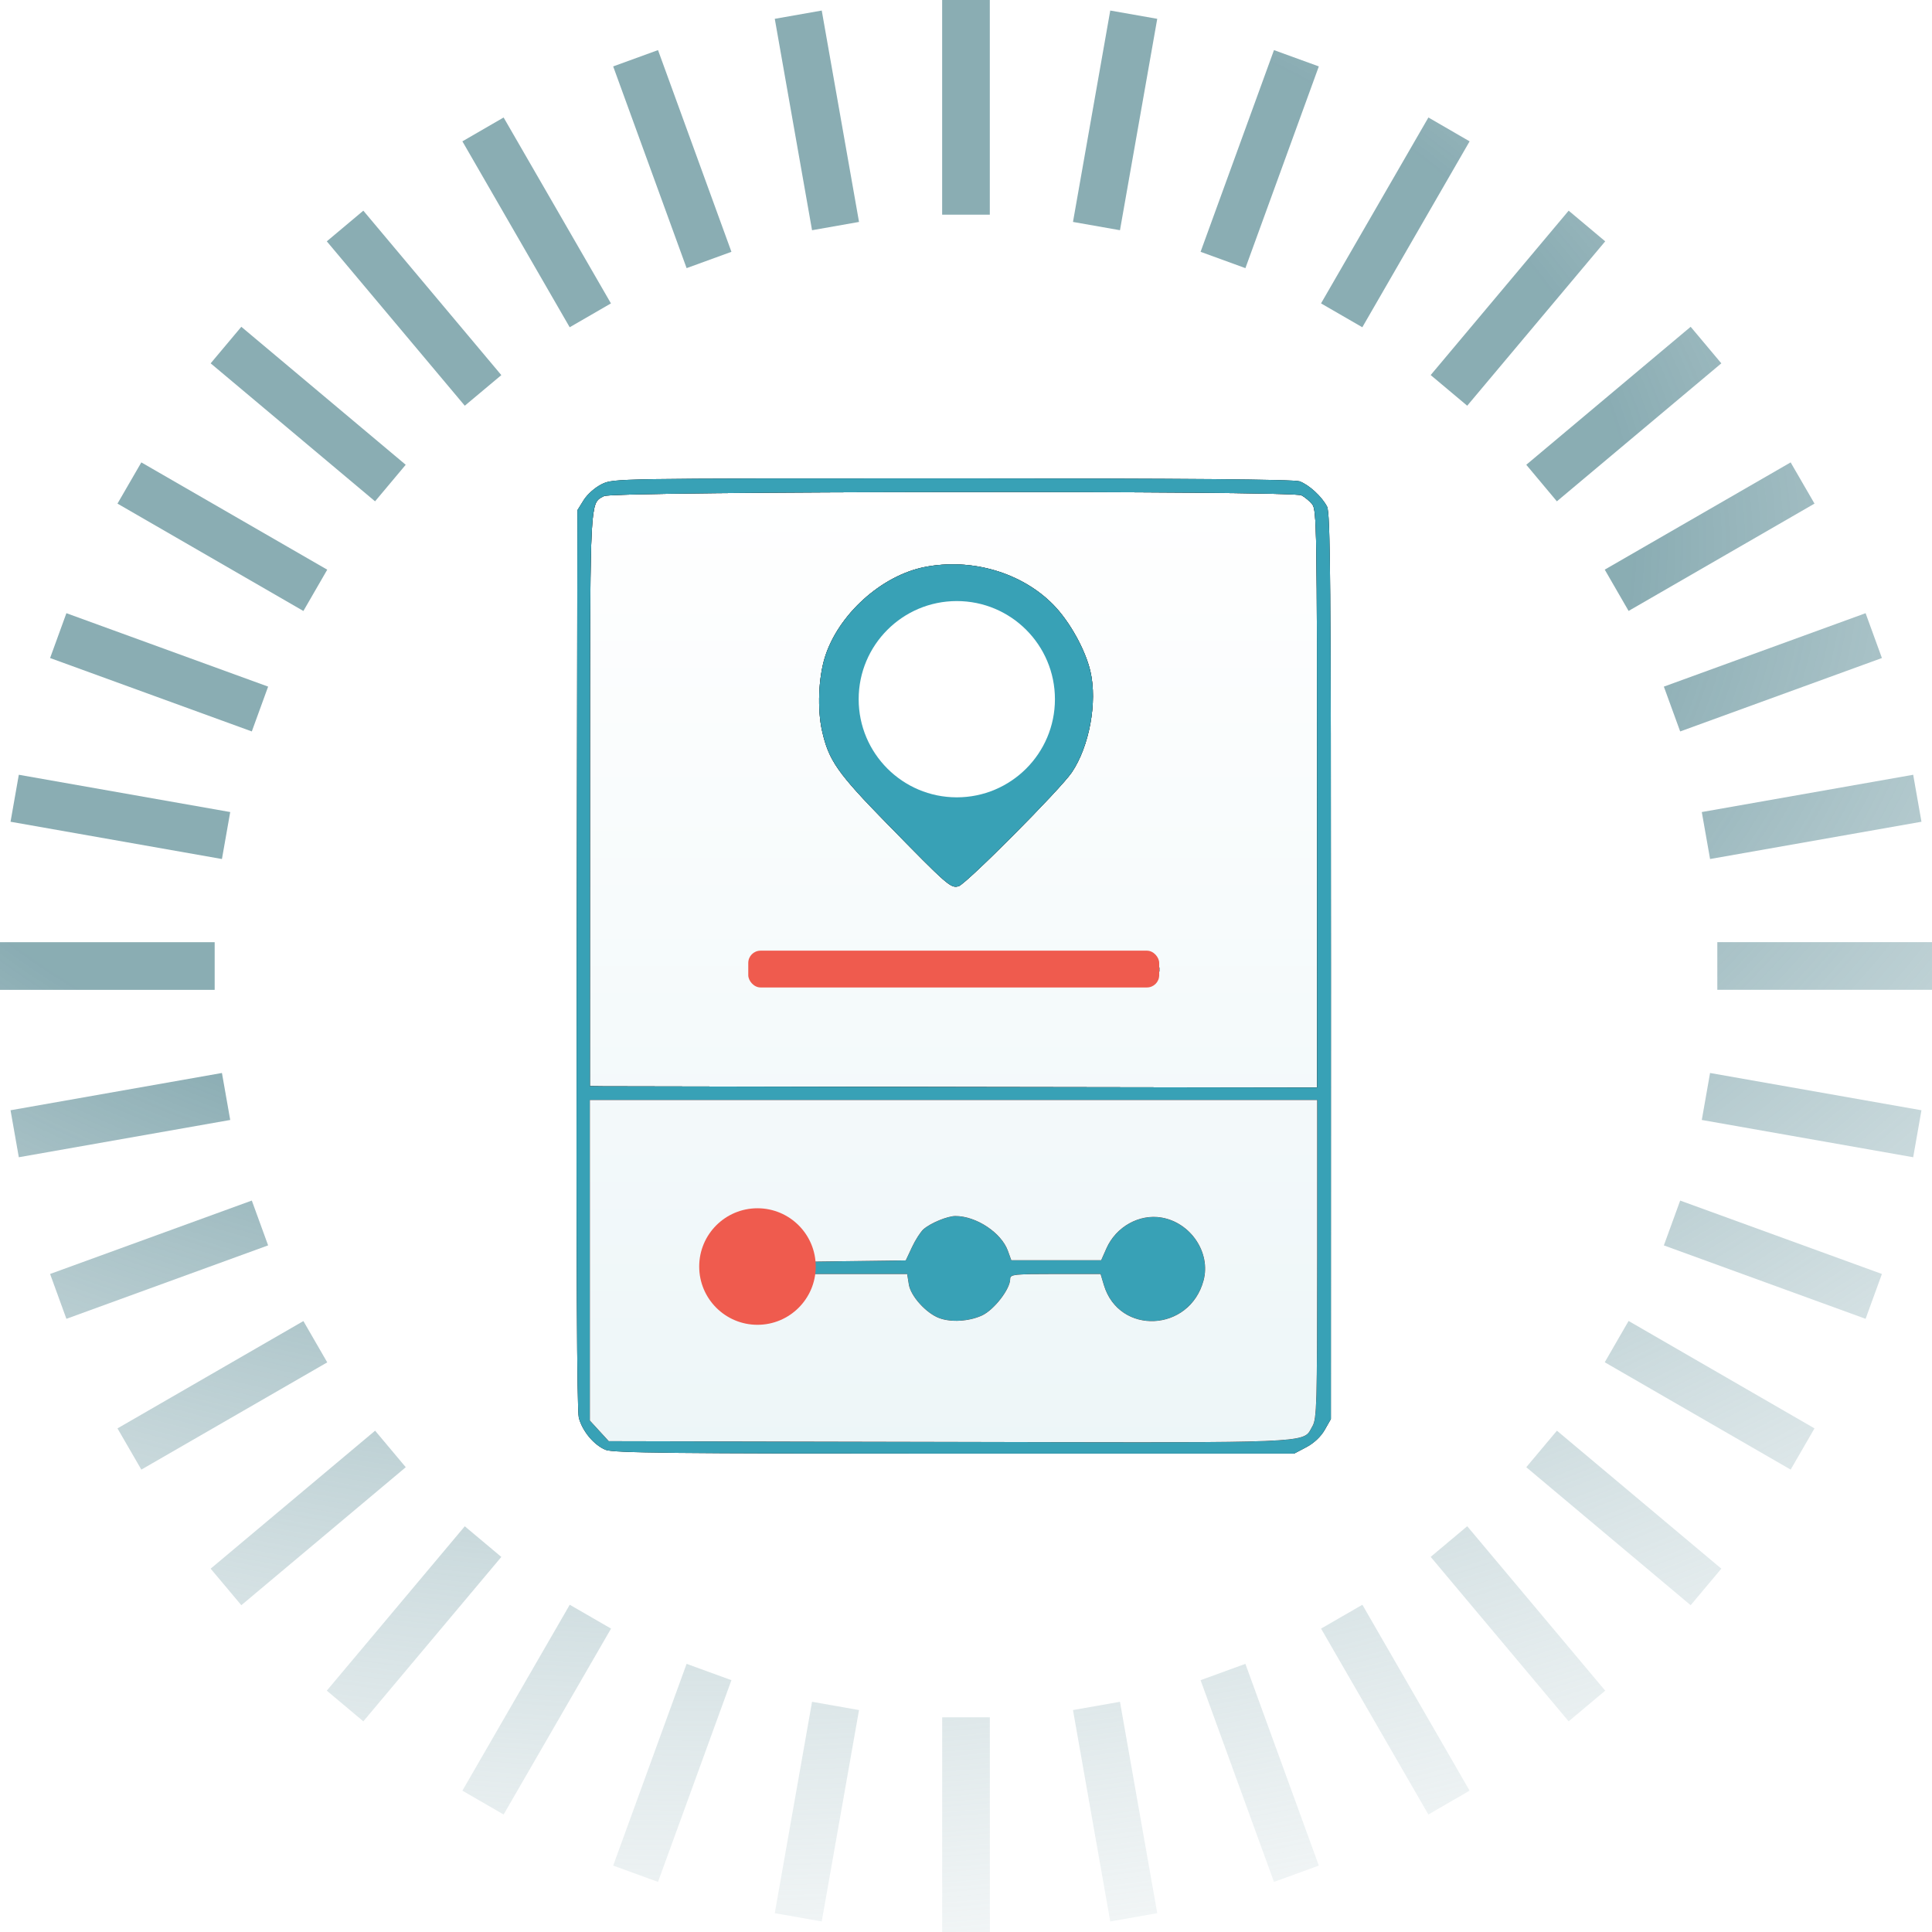 <svg width="315" height="315" viewBox="0 0 315 315" fill="none" xmlns="http://www.w3.org/2000/svg">
<path d="M153.612 0H161.382V35.001H153.612V0Z" fill="url(#paint0_radial_3108_2807)" fill-opacity="0.95"/>
<path d="M181.02 1.718L188.681 3.068L182.604 37.535L174.943 36.185L181.02 1.718Z" fill="url(#paint1_radial_3108_2807)" fill-opacity="0.95"/>
<path d="M207.714 8.169L215.026 10.828L203.056 43.718L195.748 41.057L207.714 8.169Z" fill="url(#paint2_radial_3108_2807)" fill-opacity="0.95"/>
<path d="M232.891 19.156L239.611 23.045L222.118 53.357L215.384 49.468L232.891 19.156Z" fill="url(#paint3_radial_3108_2807)" fill-opacity="0.95"/>
<path d="M255.76 34.348L261.718 39.348L239.22 66.15L233.263 61.152L255.76 34.348Z" fill="url(#paint4_radial_3108_2807)" fill-opacity="0.95"/>
<path d="M275.651 53.281L280.651 59.239L253.838 81.738L248.849 75.778L275.651 53.281Z" fill="url(#paint5_radial_3108_2807)" fill-opacity="0.95"/>
<path d="M291.953 75.39L295.843 82.11L265.531 99.609L261.644 92.875L291.953 75.39Z" fill="url(#paint6_radial_3108_2807)" fill-opacity="0.95"/>
<path d="M304.173 99.977L306.834 107.287L273.942 119.257L271.281 111.949L304.173 99.977Z" fill="url(#paint7_radial_3108_2807)" fill-opacity="0.95"/>
<path d="M311.933 126.321L313.281 133.98L278.816 140.057L277.466 132.399L311.933 126.321Z" fill="url(#paint8_radial_3108_2807)" fill-opacity="0.95"/>
<path d="M314.999 153.611V161.381H279.998V153.611H314.999Z" fill="url(#paint9_radial_3108_2807)" fill-opacity="0.95"/>
<path d="M313.281 181.02L311.933 188.681L277.466 182.603L278.816 174.943L313.281 181.02Z" fill="url(#paint10_radial_3108_2807)" fill-opacity="0.95"/>
<path d="M306.834 207.713L304.173 215.025L271.281 203.055L273.942 195.747L306.834 207.713Z" fill="url(#paint11_radial_3108_2807)" fill-opacity="0.95"/>
<path d="M295.843 232.89L291.953 239.61L261.644 222.109L265.531 215.374L295.843 232.89Z" fill="url(#paint12_radial_3108_2807)" fill-opacity="0.95"/>
<path d="M280.651 255.761L275.651 261.719L248.849 239.221L253.847 233.264L280.651 255.761Z" fill="url(#paint13_radial_3108_2807)" fill-opacity="0.95"/>
<path d="M261.718 275.652L255.76 280.652L233.263 253.84L239.22 248.842L261.718 275.652Z" fill="url(#paint14_radial_3108_2807)" fill-opacity="0.95"/>
<path d="M239.609 291.955L232.889 295.844L215.39 265.532L222.125 261.645L239.609 291.955Z" fill="url(#paint15_radial_3108_2807)" fill-opacity="0.95"/>
<path d="M215.027 304.172L207.715 306.833L195.745 273.941L203.053 271.28L215.027 304.172Z" fill="url(#paint16_radial_3108_2807)" fill-opacity="0.95"/>
<path d="M188.681 311.932L181.02 313.28L174.943 278.815L182.604 277.465L188.681 311.932Z" fill="url(#paint17_radial_3108_2807)" fill-opacity="0.95"/>
<path d="M161.388 315H153.618V279.999H161.388V315Z" fill="url(#paint18_radial_3108_2807)" fill-opacity="0.95"/>
<path d="M133.98 313.28L126.322 311.932L132.399 277.465L140.058 278.815L133.98 313.28Z" fill="url(#paint19_radial_3108_2807)" fill-opacity="0.95"/>
<path d="M107.285 306.833L99.975 304.172L111.945 271.28L119.253 273.941L107.285 306.833Z" fill="url(#paint20_radial_3108_2807)" fill-opacity="0.95"/>
<path d="M82.111 295.844L75.391 291.955L92.893 261.645L99.627 265.532L82.111 295.844Z" fill="url(#paint21_radial_3108_2807)" fill-opacity="0.95"/>
<path d="M59.239 280.652L53.282 275.652L75.779 248.85L81.739 253.848L59.239 280.652Z" fill="url(#paint22_radial_3108_2807)" fill-opacity="0.95"/>
<path d="M39.347 261.719L34.346 255.761L61.159 233.264L66.157 239.221L39.347 261.719Z" fill="url(#paint23_radial_3108_2807)" fill-opacity="0.95"/>
<path d="M23.044 239.61L19.155 232.89L49.466 215.391L53.355 222.125L23.044 239.61Z" fill="url(#paint24_radial_3108_2807)" fill-opacity="0.95"/>
<path d="M10.826 215.025L8.168 207.713L41.056 195.743L43.716 203.051L10.826 215.025Z" fill="url(#paint25_radial_3108_2807)" fill-opacity="0.95"/>
<path d="M3.068 188.681L1.718 181.02L36.185 174.943L37.536 182.603L3.068 188.681Z" fill="url(#paint26_radial_3108_2807)" fill-opacity="0.95"/>
<path d="M0 161.389V153.619H35.001V161.389H0Z" fill="url(#paint27_radial_3108_2807)" fill-opacity="0.95"/>
<path d="M1.718 133.98L3.068 126.321L37.536 132.399L36.185 140.057L1.718 133.98Z" fill="url(#paint28_radial_3108_2807)" fill-opacity="0.95"/>
<path d="M8.168 107.287L10.826 99.977L43.716 111.947L41.056 119.255L8.168 107.287Z" fill="url(#paint29_radial_3108_2807)" fill-opacity="0.95"/>
<path d="M19.155 82.11L23.044 75.39L53.355 92.883L49.466 99.618L19.155 82.11Z" fill="url(#paint30_radial_3108_2807)" fill-opacity="0.95"/>
<path d="M34.346 59.239L39.347 53.281L66.149 75.778L61.151 81.738L34.346 59.239Z" fill="url(#paint31_radial_3108_2807)" fill-opacity="0.95"/>
<path d="M53.282 39.348L59.239 34.348L81.739 61.16L75.779 66.15L53.282 39.348Z" fill="url(#paint32_radial_3108_2807)" fill-opacity="0.95"/>
<path d="M75.391 23.045L82.111 19.156L99.611 49.468L92.884 53.357L75.391 23.045Z" fill="url(#paint33_radial_3108_2807)" fill-opacity="0.95"/>
<path d="M99.975 10.828L107.285 8.169L119.255 41.057L111.947 43.718L99.975 10.828Z" fill="url(#paint34_radial_3108_2807)" fill-opacity="0.95"/>
<path d="M126.322 3.068L133.98 1.718L140.058 36.185L132.399 37.535L126.322 3.068Z" fill="url(#paint35_radial_3108_2807)" fill-opacity="0.95"/>
<g filter="url(#filter0_d_3108_2807)">
<path fill-rule="evenodd" clip-rule="evenodd" d="M214.19 81.755C214.731 82.031 215.525 82.69 215.954 83.219C216.68 84.115 216.733 87.332 216.743 131.249L216.753 178.319L159.604 178.231C128.172 178.183 101.492 178.132 100.313 178.119L98.172 178.093L98.188 131.362C98.188 129.501 98.189 127.712 98.189 125.992C98.2 86.674 98.201 83.373 99.754 82.285C99.897 82.185 100.052 82.104 100.222 82.016C100.303 81.973 100.388 81.929 100.476 81.88C101.923 81.079 212.628 80.957 214.19 81.755ZM136.481 108.207C138.638 101.232 145.697 94.839 152.777 93.45C160.424 91.95 168.592 94.35 173.746 99.612C176.391 102.313 178.957 106.925 179.781 110.46C180.947 115.464 179.614 122.705 176.746 126.937C174.857 129.724 159.454 145.205 158.275 145.5C156.991 145.822 156.573 145.456 146.614 135.28C138.555 127.045 137.117 124.99 136.034 120.162C135.25 116.667 135.44 111.574 136.481 108.207ZM125.147 161.133C124.136 160.218 124.075 158.136 125.031 157.18C125.662 156.55 129.267 156.473 157.929 156.473C189.293 156.473 190.131 156.495 190.586 157.344C191.269 158.62 191.156 160.116 190.306 161.054C189.597 161.837 187.995 161.878 157.766 161.878C128.814 161.878 125.898 161.811 125.147 161.133Z" fill="black"/>
<path fill-rule="evenodd" clip-rule="evenodd" d="M214.19 81.755C214.731 82.031 215.525 82.69 215.954 83.219C216.68 84.115 216.733 87.332 216.743 131.249L216.753 178.319L159.604 178.231C128.172 178.183 101.492 178.132 100.313 178.119L98.172 178.093L98.188 131.362C98.188 129.501 98.189 127.712 98.189 125.992C98.2 86.674 98.201 83.373 99.754 82.285C99.897 82.185 100.052 82.104 100.222 82.016C100.303 81.973 100.388 81.929 100.476 81.88C101.923 81.079 212.628 80.957 214.19 81.755ZM136.481 108.207C138.638 101.232 145.697 94.839 152.777 93.45C160.424 91.95 168.592 94.35 173.746 99.612C176.391 102.313 178.957 106.925 179.781 110.46C180.947 115.464 179.614 122.705 176.746 126.937C174.857 129.724 159.454 145.205 158.275 145.5C156.991 145.822 156.573 145.456 146.614 135.28C138.555 127.045 137.117 124.99 136.034 120.162C135.25 116.667 135.44 111.574 136.481 108.207ZM125.147 161.133C124.136 160.218 124.075 158.136 125.031 157.18C125.662 156.55 129.267 156.473 157.929 156.473C189.293 156.473 190.131 156.495 190.586 157.344C191.269 158.62 191.156 160.116 190.306 161.054C189.597 161.837 187.995 161.878 157.766 161.878C128.814 161.878 125.898 161.811 125.147 161.133Z" fill="url(#paint36_linear_3108_2807)"/>
<path fill-rule="evenodd" clip-rule="evenodd" d="M97.168 82.532C97.753 81.593 99.013 80.479 100.099 79.942C102.001 79.002 102.105 79.001 157.32 79C195.308 79 213.034 79.15 213.905 79.479C215.46 80.066 217.517 81.961 218.371 83.594C218.911 84.627 219.006 95.948 219 158.59L218.992 232.37L217.985 234.138C217.357 235.24 216.23 236.3 214.991 236.953L213.004 238H157.602C111.831 238 101.945 237.893 100.729 237.386C98.826 236.591 96.966 234.363 96.374 232.169C96.058 230.993 95.945 206.797 96.025 157.306L96.143 84.18L97.168 82.532ZM214.19 81.755C214.731 82.031 215.525 82.69 215.954 83.219C216.68 84.115 216.733 87.332 216.743 131.249L216.753 178.319L159.604 178.231C128.172 178.183 101.492 178.132 100.313 178.119L98.172 178.093L98.188 131.362C98.188 129.501 98.189 127.712 98.189 125.992C98.2 86.674 98.201 83.373 99.754 82.285C99.897 82.185 100.052 82.104 100.222 82.016C100.303 81.973 100.388 81.929 100.476 81.88C101.923 81.079 212.628 80.957 214.19 81.755ZM136.481 108.207C138.638 101.232 145.697 94.839 152.777 93.45C160.424 91.95 168.592 94.35 173.746 99.612C176.391 102.313 178.957 106.925 179.781 110.46C180.947 115.464 179.614 122.705 176.746 126.937C174.857 129.724 159.454 145.205 158.275 145.5C156.991 145.822 156.573 145.456 146.614 135.28C138.555 127.045 137.117 124.99 136.034 120.162C135.25 116.667 135.44 111.574 136.481 108.207ZM125.147 161.133C124.136 160.218 124.075 158.136 125.031 157.18C125.662 156.55 129.267 156.473 157.929 156.473C189.293 156.473 190.131 156.495 190.586 157.344C191.269 158.62 191.156 160.116 190.306 161.054C189.597 161.837 187.995 161.878 157.766 161.878C128.814 161.878 125.898 161.811 125.147 161.133ZM215.983 233.532C216.684 232.346 216.753 229.932 216.753 206.288V180.345H157.462H98.172V206.477V232.608L99.715 234.291L101.258 235.973L156.781 236.092C210.007 236.207 214.143 236.337 215.447 234.481C215.638 234.209 215.769 233.895 215.983 233.532ZM123.672 199.935C119.813 201.309 117.881 203.996 117.881 207.995C117.881 211.299 119.652 214.2 122.609 215.744C126.86 217.962 133.603 214.698 134.556 209.961L134.806 208.722H142.356H149.907L150.18 210.422C150.484 212.323 152.988 215.099 155.124 215.902C157.054 216.628 159.952 216.457 162.078 215.494C164.055 214.597 166.705 211.185 166.705 209.535C166.705 208.785 167.272 208.722 174.073 208.722H181.441L181.975 210.504C184.447 218.745 195.985 218.212 198.238 209.752C199.437 205.251 196.155 200.342 191.397 199.517C187.758 198.886 183.962 201.004 182.396 204.541L181.542 206.47H174.214H166.886L166.33 204.932C165.263 201.985 161.176 199.274 157.786 199.266C156.486 199.263 153.706 200.411 152.568 201.42C152.089 201.844 151.245 203.16 150.69 204.346L149.682 206.5L142.225 206.598L134.767 206.695L134.276 205.056C133.664 203.015 130.81 200.38 128.525 199.746C126.344 199.141 125.85 199.161 123.672 199.935Z" fill="black"/>
<path fill-rule="evenodd" clip-rule="evenodd" d="M97.168 82.532C97.753 81.593 99.013 80.479 100.099 79.942C102.001 79.002 102.105 79.001 157.32 79C195.308 79 213.034 79.15 213.905 79.479C215.46 80.066 217.517 81.961 218.371 83.594C218.911 84.627 219.006 95.948 219 158.59L218.992 232.37L217.985 234.138C217.357 235.24 216.23 236.3 214.991 236.953L213.004 238H157.602C111.831 238 101.945 237.893 100.729 237.386C98.826 236.591 96.966 234.363 96.374 232.169C96.058 230.993 95.945 206.797 96.025 157.306L96.143 84.18L97.168 82.532ZM214.19 81.755C214.731 82.031 215.525 82.69 215.954 83.219C216.68 84.115 216.733 87.332 216.743 131.249L216.753 178.319L159.604 178.231C128.172 178.183 101.492 178.132 100.313 178.119L98.172 178.093L98.188 131.362C98.188 129.501 98.189 127.712 98.189 125.992C98.2 86.674 98.201 83.373 99.754 82.285C99.897 82.185 100.052 82.104 100.222 82.016C100.303 81.973 100.388 81.929 100.476 81.88C101.923 81.079 212.628 80.957 214.19 81.755ZM136.481 108.207C138.638 101.232 145.697 94.839 152.777 93.45C160.424 91.95 168.592 94.35 173.746 99.612C176.391 102.313 178.957 106.925 179.781 110.46C180.947 115.464 179.614 122.705 176.746 126.937C174.857 129.724 159.454 145.205 158.275 145.5C156.991 145.822 156.573 145.456 146.614 135.28C138.555 127.045 137.117 124.99 136.034 120.162C135.25 116.667 135.44 111.574 136.481 108.207ZM125.147 161.133C124.136 160.218 124.075 158.136 125.031 157.18C125.662 156.55 129.267 156.473 157.929 156.473C189.293 156.473 190.131 156.495 190.586 157.344C191.269 158.62 191.156 160.116 190.306 161.054C189.597 161.837 187.995 161.878 157.766 161.878C128.814 161.878 125.898 161.811 125.147 161.133ZM215.983 233.532C216.684 232.346 216.753 229.932 216.753 206.288V180.345H157.462H98.172V206.477V232.608L99.715 234.291L101.258 235.973L156.781 236.092C210.007 236.207 214.143 236.337 215.447 234.481C215.638 234.209 215.769 233.895 215.983 233.532ZM123.672 199.935C119.813 201.309 117.881 203.996 117.881 207.995C117.881 211.299 119.652 214.2 122.609 215.744C126.86 217.962 133.603 214.698 134.556 209.961L134.806 208.722H142.356H149.907L150.18 210.422C150.484 212.323 152.988 215.099 155.124 215.902C157.054 216.628 159.952 216.457 162.078 215.494C164.055 214.597 166.705 211.185 166.705 209.535C166.705 208.785 167.272 208.722 174.073 208.722H181.441L181.975 210.504C184.447 218.745 195.985 218.212 198.238 209.752C199.437 205.251 196.155 200.342 191.397 199.517C187.758 198.886 183.962 201.004 182.396 204.541L181.542 206.47H174.214H166.886L166.33 204.932C165.263 201.985 161.176 199.274 157.786 199.266C156.486 199.263 153.706 200.411 152.568 201.42C152.089 201.844 151.245 203.16 150.69 204.346L149.682 206.5L142.225 206.598L134.767 206.695L134.276 205.056C133.664 203.015 130.81 200.38 128.525 199.746C126.344 199.141 125.85 199.161 123.672 199.935Z" fill="#38A1B6"/>
<path fill-rule="evenodd" clip-rule="evenodd" d="M216.753 206.288C216.753 229.932 216.684 232.346 215.983 233.532C215.769 233.895 215.638 234.209 215.447 234.481C214.143 236.337 210.007 236.207 156.781 236.092L101.258 235.973L99.715 234.291L98.172 232.608V206.477V180.345H157.462H216.753V206.288ZM117.881 207.995C117.881 203.996 119.813 201.309 123.672 199.935C125.85 199.161 126.344 199.141 128.525 199.746C130.81 200.38 133.664 203.015 134.276 205.056L134.767 206.695L142.225 206.598L149.682 206.5L150.69 204.346C151.245 203.16 152.089 201.844 152.568 201.42C153.706 200.411 156.486 199.263 157.786 199.266C161.176 199.274 165.263 201.985 166.33 204.932L166.886 206.47H174.214H181.542L182.396 204.541C183.962 201.004 187.758 198.886 191.397 199.517C196.155 200.342 199.437 205.251 198.238 209.752C195.985 218.212 184.447 218.745 181.975 210.504L181.441 208.722H174.073C167.272 208.722 166.705 208.785 166.705 209.535C166.705 211.185 164.055 214.597 162.078 215.494C159.952 216.457 157.054 216.628 155.124 215.902C152.988 215.099 150.484 212.323 150.18 210.422L149.907 208.722H142.356H134.806L134.556 209.961C133.603 214.698 126.86 217.962 122.609 215.744C119.652 214.2 117.881 211.299 117.881 207.995Z" fill="black"/>
<path fill-rule="evenodd" clip-rule="evenodd" d="M216.753 206.288C216.753 229.932 216.684 232.346 215.983 233.532C215.769 233.895 215.638 234.209 215.447 234.481C214.143 236.337 210.007 236.207 156.781 236.092L101.258 235.973L99.715 234.291L98.172 232.608V206.477V180.345H157.462H216.753V206.288ZM117.881 207.995C117.881 203.996 119.813 201.309 123.672 199.935C125.85 199.161 126.344 199.141 128.525 199.746C130.81 200.38 133.664 203.015 134.276 205.056L134.767 206.695L142.225 206.598L149.682 206.5L150.69 204.346C151.245 203.16 152.089 201.844 152.568 201.42C153.706 200.411 156.486 199.263 157.786 199.266C161.176 199.274 165.263 201.985 166.33 204.932L166.886 206.47H174.214H181.542L182.396 204.541C183.962 201.004 187.758 198.886 191.397 199.517C196.155 200.342 199.437 205.251 198.238 209.752C195.985 218.212 184.447 218.745 181.975 210.504L181.441 208.722H174.073C167.272 208.722 166.705 208.785 166.705 209.535C166.705 211.185 164.055 214.597 162.078 215.494C159.952 216.457 157.054 216.628 155.124 215.902C152.988 215.099 150.484 212.323 150.18 210.422L149.907 208.722H142.356H134.806L134.556 209.961C133.603 214.698 126.86 217.962 122.609 215.744C119.652 214.2 117.881 211.299 117.881 207.995Z" fill="url(#paint37_linear_3108_2807)"/>
<path d="M174 115C174 123.837 166.837 131 158 131C149.163 131 142 123.837 142 115C142 106.163 149.163 99 158 99C166.837 99 174 106.163 174 115Z" fill="white"/>
<circle cx="125.5" cy="207.5" r="9.5" fill="#EF5B4E"/>
<rect x="124" y="156" width="67" height="6" rx="2" fill="#EF5B4E"/>
</g>
<defs>
<filter id="filter0_d_3108_2807" x="70.8" y="54.8" width="169.4" height="205.4" filterUnits="userSpaceOnUse" color-interpolation-filters="sRGB">
<feFlood flood-opacity="0" result="BackgroundImageFix"/>
<feColorMatrix in="SourceAlpha" type="matrix" values="0 0 0 0 0 0 0 0 0 0 0 0 0 0 0 0 0 0 127 0" result="hardAlpha"/>
<feOffset dx="-2" dy="-1"/>
<feGaussianBlur stdDeviation="11.6"/>
<feComposite in2="hardAlpha" operator="out"/>
<feColorMatrix type="matrix" values="0 0 0 0 0.288 0 0 0 0 0.619 0 0 0 0 0.71 0 0 0 0.25 0"/>
<feBlend mode="normal" in2="BackgroundImageFix" result="effect1_dropShadow_3108_2807"/>
<feBlend mode="normal" in="SourceGraphic" in2="effect1_dropShadow_3108_2807" result="shape"/>
</filter>
<radialGradient id="paint0_radial_3108_2807" cx="0" cy="0" r="1" gradientUnits="userSpaceOnUse" gradientTransform="translate(116 89) scale(452 297.865)">
<stop offset="0.332" stop-color="#84A8AF"/>
<stop offset="1" stop-color="white" stop-opacity="0"/>
</radialGradient>
<radialGradient id="paint1_radial_3108_2807" cx="0" cy="0" r="1" gradientUnits="userSpaceOnUse" gradientTransform="translate(116 89) scale(452 297.865)">
<stop offset="0.332" stop-color="#84A8AF"/>
<stop offset="1" stop-color="white" stop-opacity="0"/>
</radialGradient>
<radialGradient id="paint2_radial_3108_2807" cx="0" cy="0" r="1" gradientUnits="userSpaceOnUse" gradientTransform="translate(116 89) scale(452 297.865)">
<stop offset="0.332" stop-color="#84A8AF"/>
<stop offset="1" stop-color="white" stop-opacity="0"/>
</radialGradient>
<radialGradient id="paint3_radial_3108_2807" cx="0" cy="0" r="1" gradientUnits="userSpaceOnUse" gradientTransform="translate(116 89) scale(452 297.865)">
<stop offset="0.332" stop-color="#84A8AF"/>
<stop offset="1" stop-color="white" stop-opacity="0"/>
</radialGradient>
<radialGradient id="paint4_radial_3108_2807" cx="0" cy="0" r="1" gradientUnits="userSpaceOnUse" gradientTransform="translate(116 89) scale(452 297.865)">
<stop offset="0.332" stop-color="#84A8AF"/>
<stop offset="1" stop-color="white" stop-opacity="0"/>
</radialGradient>
<radialGradient id="paint5_radial_3108_2807" cx="0" cy="0" r="1" gradientUnits="userSpaceOnUse" gradientTransform="translate(116 89) scale(452 297.865)">
<stop offset="0.332" stop-color="#84A8AF"/>
<stop offset="1" stop-color="white" stop-opacity="0"/>
</radialGradient>
<radialGradient id="paint6_radial_3108_2807" cx="0" cy="0" r="1" gradientUnits="userSpaceOnUse" gradientTransform="translate(116 89) scale(452 297.865)">
<stop offset="0.332" stop-color="#84A8AF"/>
<stop offset="1" stop-color="white" stop-opacity="0"/>
</radialGradient>
<radialGradient id="paint7_radial_3108_2807" cx="0" cy="0" r="1" gradientUnits="userSpaceOnUse" gradientTransform="translate(116 89) scale(452 297.865)">
<stop offset="0.332" stop-color="#84A8AF"/>
<stop offset="1" stop-color="white" stop-opacity="0"/>
</radialGradient>
<radialGradient id="paint8_radial_3108_2807" cx="0" cy="0" r="1" gradientUnits="userSpaceOnUse" gradientTransform="translate(116 89) scale(452 297.865)">
<stop offset="0.332" stop-color="#84A8AF"/>
<stop offset="1" stop-color="white" stop-opacity="0"/>
</radialGradient>
<radialGradient id="paint9_radial_3108_2807" cx="0" cy="0" r="1" gradientUnits="userSpaceOnUse" gradientTransform="translate(116 89) scale(452 297.865)">
<stop offset="0.332" stop-color="#84A8AF"/>
<stop offset="1" stop-color="white" stop-opacity="0"/>
</radialGradient>
<radialGradient id="paint10_radial_3108_2807" cx="0" cy="0" r="1" gradientUnits="userSpaceOnUse" gradientTransform="translate(116 89) scale(452 297.865)">
<stop offset="0.332" stop-color="#84A8AF"/>
<stop offset="1" stop-color="white" stop-opacity="0"/>
</radialGradient>
<radialGradient id="paint11_radial_3108_2807" cx="0" cy="0" r="1" gradientUnits="userSpaceOnUse" gradientTransform="translate(116 89) scale(452 297.865)">
<stop offset="0.332" stop-color="#84A8AF"/>
<stop offset="1" stop-color="white" stop-opacity="0"/>
</radialGradient>
<radialGradient id="paint12_radial_3108_2807" cx="0" cy="0" r="1" gradientUnits="userSpaceOnUse" gradientTransform="translate(116 89) scale(452 297.865)">
<stop offset="0.332" stop-color="#84A8AF"/>
<stop offset="1" stop-color="white" stop-opacity="0"/>
</radialGradient>
<radialGradient id="paint13_radial_3108_2807" cx="0" cy="0" r="1" gradientUnits="userSpaceOnUse" gradientTransform="translate(116 89) scale(452 297.865)">
<stop offset="0.332" stop-color="#84A8AF"/>
<stop offset="1" stop-color="white" stop-opacity="0"/>
</radialGradient>
<radialGradient id="paint14_radial_3108_2807" cx="0" cy="0" r="1" gradientUnits="userSpaceOnUse" gradientTransform="translate(116 89) scale(452 297.865)">
<stop offset="0.332" stop-color="#84A8AF"/>
<stop offset="1" stop-color="white" stop-opacity="0"/>
</radialGradient>
<radialGradient id="paint15_radial_3108_2807" cx="0" cy="0" r="1" gradientUnits="userSpaceOnUse" gradientTransform="translate(116 89) scale(452 297.865)">
<stop offset="0.332" stop-color="#84A8AF"/>
<stop offset="1" stop-color="white" stop-opacity="0"/>
</radialGradient>
<radialGradient id="paint16_radial_3108_2807" cx="0" cy="0" r="1" gradientUnits="userSpaceOnUse" gradientTransform="translate(116 89) scale(452 297.865)">
<stop offset="0.332" stop-color="#84A8AF"/>
<stop offset="1" stop-color="white" stop-opacity="0"/>
</radialGradient>
<radialGradient id="paint17_radial_3108_2807" cx="0" cy="0" r="1" gradientUnits="userSpaceOnUse" gradientTransform="translate(116 89) scale(452 297.865)">
<stop offset="0.332" stop-color="#84A8AF"/>
<stop offset="1" stop-color="white" stop-opacity="0"/>
</radialGradient>
<radialGradient id="paint18_radial_3108_2807" cx="0" cy="0" r="1" gradientUnits="userSpaceOnUse" gradientTransform="translate(116 89) scale(452 297.865)">
<stop offset="0.332" stop-color="#84A8AF"/>
<stop offset="1" stop-color="white" stop-opacity="0"/>
</radialGradient>
<radialGradient id="paint19_radial_3108_2807" cx="0" cy="0" r="1" gradientUnits="userSpaceOnUse" gradientTransform="translate(116 89) scale(452 297.865)">
<stop offset="0.332" stop-color="#84A8AF"/>
<stop offset="1" stop-color="white" stop-opacity="0"/>
</radialGradient>
<radialGradient id="paint20_radial_3108_2807" cx="0" cy="0" r="1" gradientUnits="userSpaceOnUse" gradientTransform="translate(116 89) scale(452 297.865)">
<stop offset="0.332" stop-color="#84A8AF"/>
<stop offset="1" stop-color="white" stop-opacity="0"/>
</radialGradient>
<radialGradient id="paint21_radial_3108_2807" cx="0" cy="0" r="1" gradientUnits="userSpaceOnUse" gradientTransform="translate(116 89) scale(452 297.865)">
<stop offset="0.332" stop-color="#84A8AF"/>
<stop offset="1" stop-color="white" stop-opacity="0"/>
</radialGradient>
<radialGradient id="paint22_radial_3108_2807" cx="0" cy="0" r="1" gradientUnits="userSpaceOnUse" gradientTransform="translate(116 89) scale(452 297.865)">
<stop offset="0.332" stop-color="#84A8AF"/>
<stop offset="1" stop-color="white" stop-opacity="0"/>
</radialGradient>
<radialGradient id="paint23_radial_3108_2807" cx="0" cy="0" r="1" gradientUnits="userSpaceOnUse" gradientTransform="translate(116 89) scale(452 297.865)">
<stop offset="0.332" stop-color="#84A8AF"/>
<stop offset="1" stop-color="white" stop-opacity="0"/>
</radialGradient>
<radialGradient id="paint24_radial_3108_2807" cx="0" cy="0" r="1" gradientUnits="userSpaceOnUse" gradientTransform="translate(116 89) scale(452 297.865)">
<stop offset="0.332" stop-color="#84A8AF"/>
<stop offset="1" stop-color="white" stop-opacity="0"/>
</radialGradient>
<radialGradient id="paint25_radial_3108_2807" cx="0" cy="0" r="1" gradientUnits="userSpaceOnUse" gradientTransform="translate(116 89) scale(452 297.865)">
<stop offset="0.332" stop-color="#84A8AF"/>
<stop offset="1" stop-color="white" stop-opacity="0"/>
</radialGradient>
<radialGradient id="paint26_radial_3108_2807" cx="0" cy="0" r="1" gradientUnits="userSpaceOnUse" gradientTransform="translate(116 89) scale(452 297.865)">
<stop offset="0.332" stop-color="#84A8AF"/>
<stop offset="1" stop-color="white" stop-opacity="0"/>
</radialGradient>
<radialGradient id="paint27_radial_3108_2807" cx="0" cy="0" r="1" gradientUnits="userSpaceOnUse" gradientTransform="translate(116 89) scale(452 297.865)">
<stop offset="0.332" stop-color="#84A8AF"/>
<stop offset="1" stop-color="white" stop-opacity="0"/>
</radialGradient>
<radialGradient id="paint28_radial_3108_2807" cx="0" cy="0" r="1" gradientUnits="userSpaceOnUse" gradientTransform="translate(116 89) scale(452 297.865)">
<stop offset="0.332" stop-color="#84A8AF"/>
<stop offset="1" stop-color="white" stop-opacity="0"/>
</radialGradient>
<radialGradient id="paint29_radial_3108_2807" cx="0" cy="0" r="1" gradientUnits="userSpaceOnUse" gradientTransform="translate(116 89) scale(452 297.865)">
<stop offset="0.332" stop-color="#84A8AF"/>
<stop offset="1" stop-color="white" stop-opacity="0"/>
</radialGradient>
<radialGradient id="paint30_radial_3108_2807" cx="0" cy="0" r="1" gradientUnits="userSpaceOnUse" gradientTransform="translate(116 89) scale(452 297.865)">
<stop offset="0.332" stop-color="#84A8AF"/>
<stop offset="1" stop-color="white" stop-opacity="0"/>
</radialGradient>
<radialGradient id="paint31_radial_3108_2807" cx="0" cy="0" r="1" gradientUnits="userSpaceOnUse" gradientTransform="translate(116 89) scale(452 297.865)">
<stop offset="0.332" stop-color="#84A8AF"/>
<stop offset="1" stop-color="white" stop-opacity="0"/>
</radialGradient>
<radialGradient id="paint32_radial_3108_2807" cx="0" cy="0" r="1" gradientUnits="userSpaceOnUse" gradientTransform="translate(116 89) scale(452 297.865)">
<stop offset="0.332" stop-color="#84A8AF"/>
<stop offset="1" stop-color="white" stop-opacity="0"/>
</radialGradient>
<radialGradient id="paint33_radial_3108_2807" cx="0" cy="0" r="1" gradientUnits="userSpaceOnUse" gradientTransform="translate(116 89) scale(452 297.865)">
<stop offset="0.332" stop-color="#84A8AF"/>
<stop offset="1" stop-color="white" stop-opacity="0"/>
</radialGradient>
<radialGradient id="paint34_radial_3108_2807" cx="0" cy="0" r="1" gradientUnits="userSpaceOnUse" gradientTransform="translate(116 89) scale(452 297.865)">
<stop offset="0.332" stop-color="#84A8AF"/>
<stop offset="1" stop-color="white" stop-opacity="0"/>
</radialGradient>
<radialGradient id="paint35_radial_3108_2807" cx="0" cy="0" r="1" gradientUnits="userSpaceOnUse" gradientTransform="translate(116 89) scale(452 297.865)">
<stop offset="0.332" stop-color="#84A8AF"/>
<stop offset="1" stop-color="white" stop-opacity="0"/>
</radialGradient>
<linearGradient id="paint36_linear_3108_2807" x1="157.5" y1="79" x2="157.5" y2="238" gradientUnits="userSpaceOnUse">
<stop stop-color="white"/>
<stop offset="1" stop-color="#EDF6F8"/>
</linearGradient>
<linearGradient id="paint37_linear_3108_2807" x1="157.5" y1="79" x2="157.5" y2="238" gradientUnits="userSpaceOnUse">
<stop stop-color="white"/>
<stop offset="1" stop-color="#EDF6F8"/>
</linearGradient>
</defs>
</svg>
